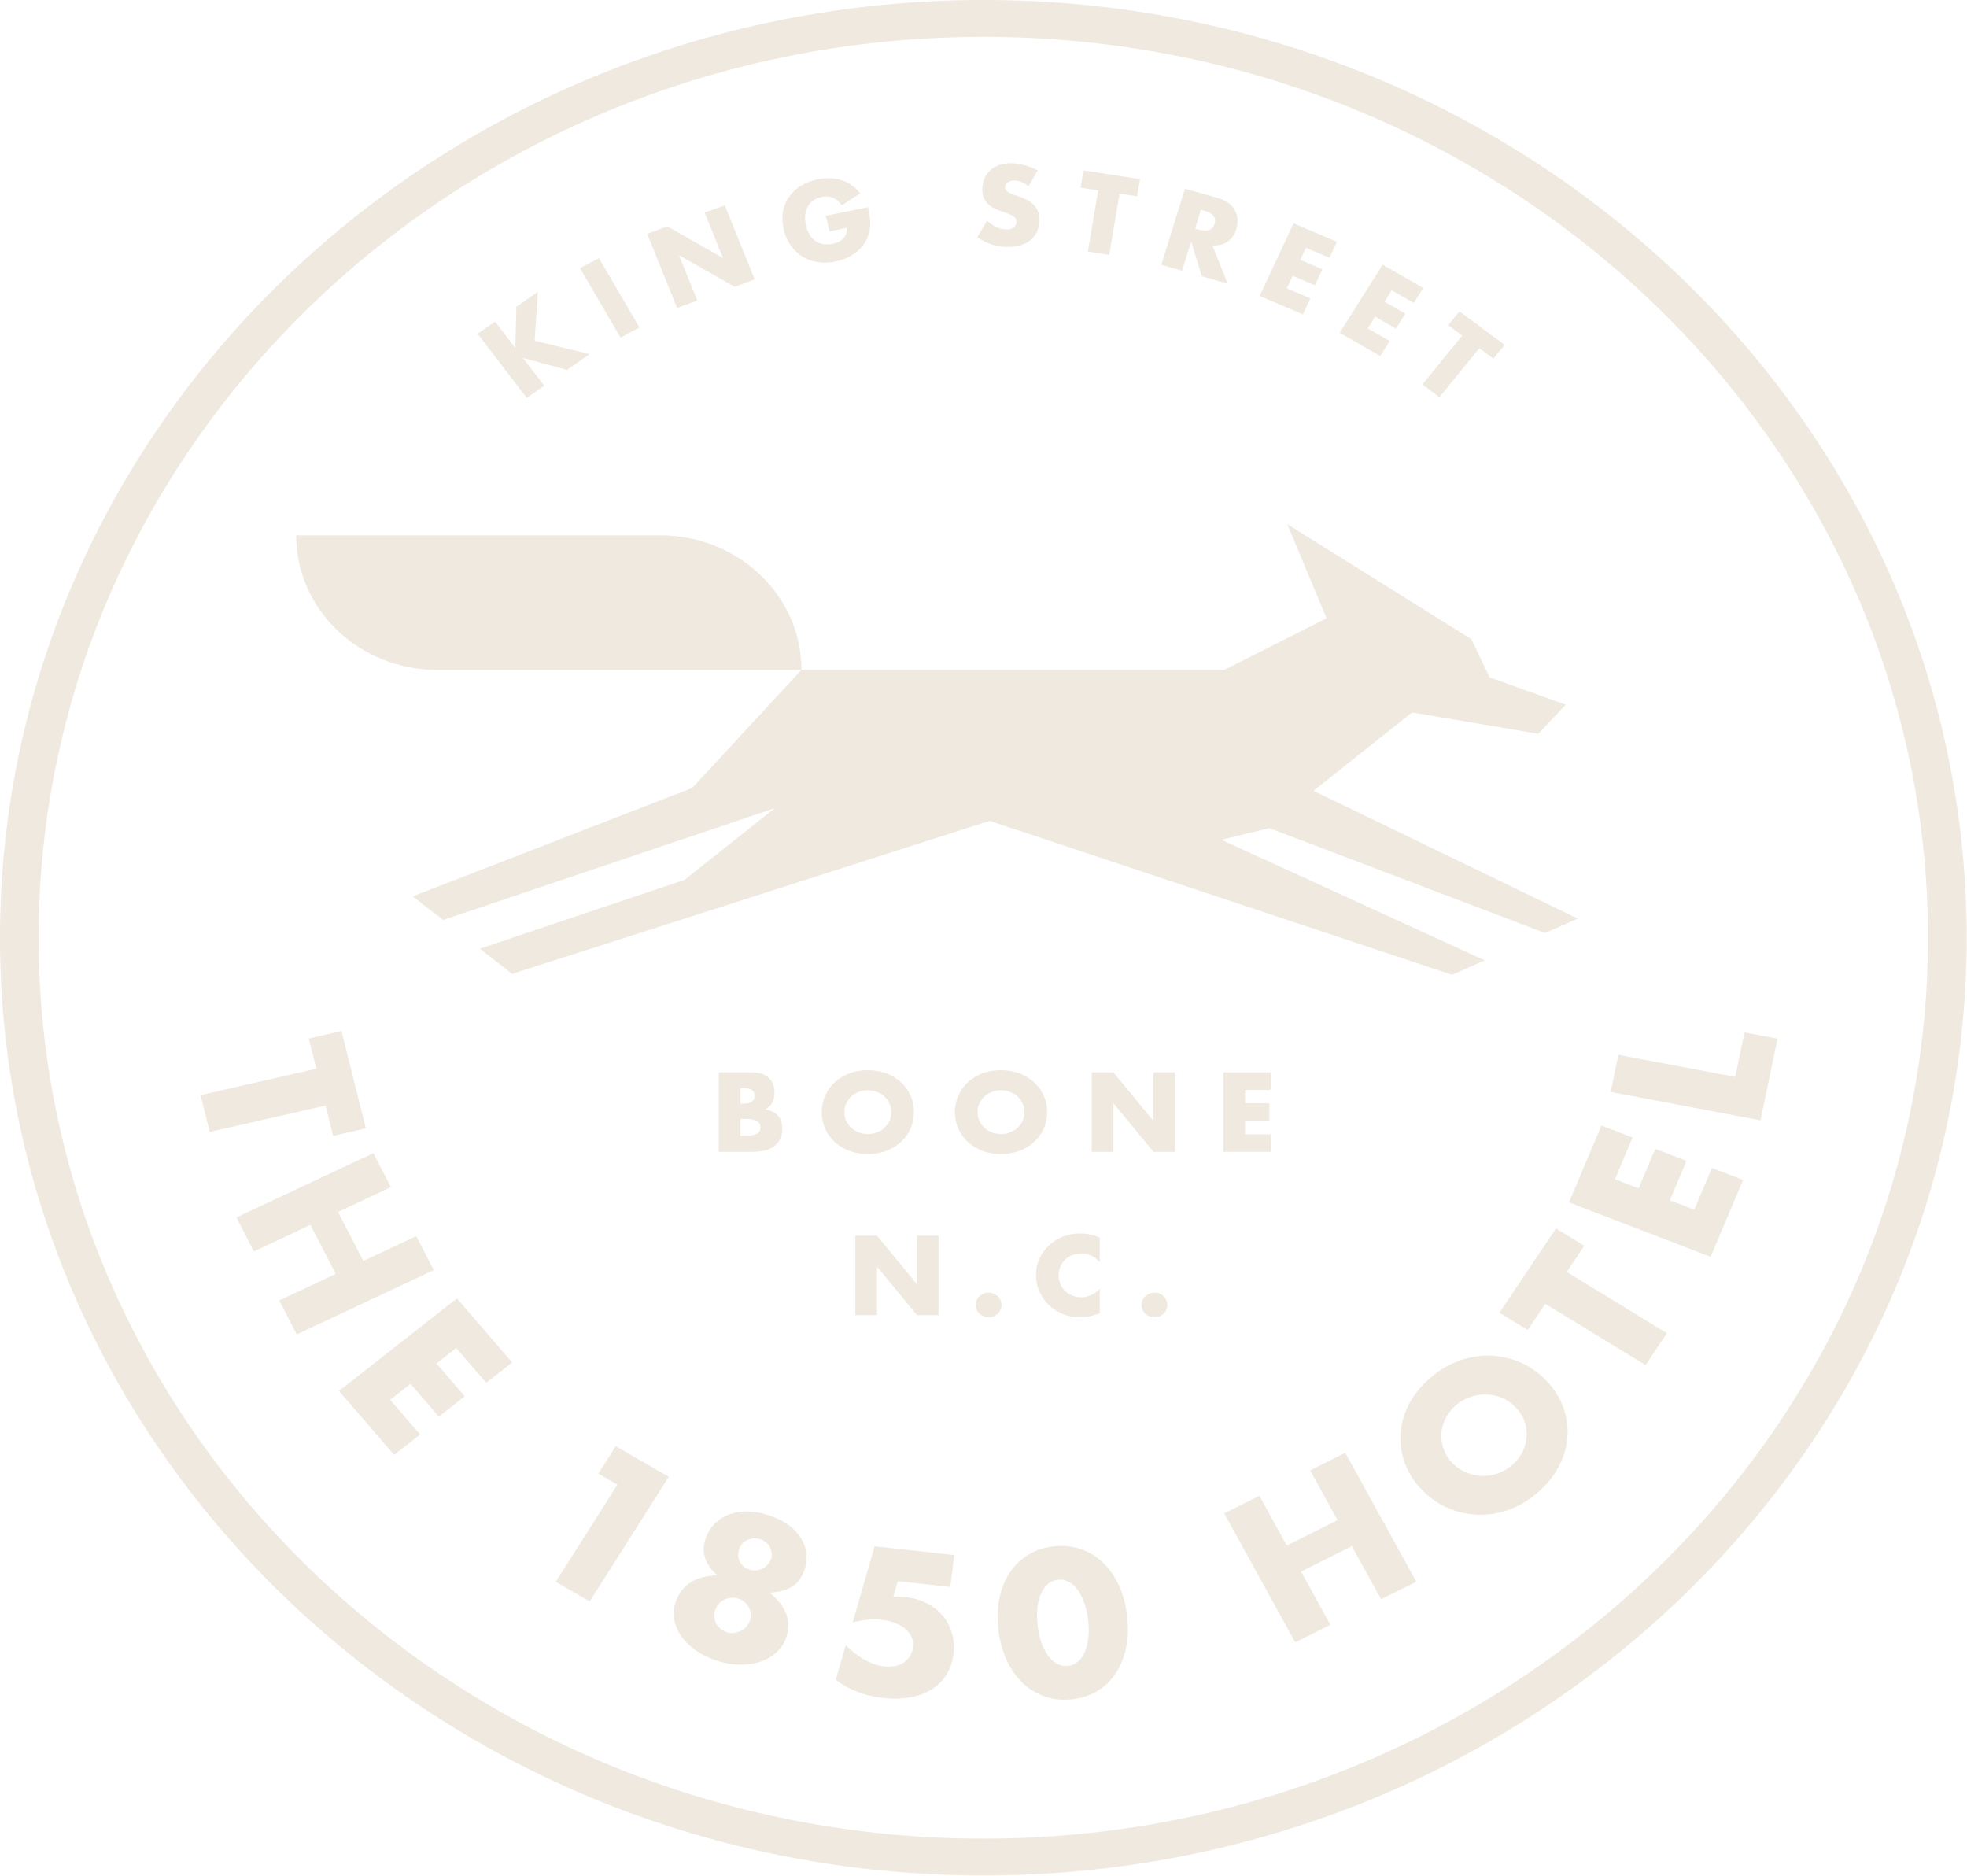 <svg width="408" height="389" viewBox="0 0 408 389" fill="none" xmlns="http://www.w3.org/2000/svg">
<path d="M203.962 388.957C91.496 388.957 0 301.711 0 194.481C0 87.252 91.496 0 203.962 0C316.428 0 407.931 87.24 407.931 194.481C407.931 301.722 316.435 388.957 203.962 388.957ZM203.962 7.647C95.918 7.642 8.014 91.462 8.014 194.481C8.014 297.501 95.911 381.315 203.962 381.315C312.013 381.315 399.91 297.507 399.91 194.481C399.91 91.456 312.007 7.642 203.962 7.642V7.647Z" fill="#EFE9E0"/>
<path d="M106.893 72.194L107.111 63.624L111.593 60.504L110.885 70.654L122.305 73.44L117.605 76.716L108.466 74.23L112.887 80.003L109.258 82.529L99.066 69.224L102.696 66.698L106.899 72.188L106.893 72.194Z" fill="#EFE9E0"/>
<path d="M124.236 53.531L132.637 67.926L128.712 70.008L120.311 55.613L124.236 53.531Z" fill="#EFE9E0"/>
<path d="M140.442 63.865L134.236 48.489L138.428 46.95L149.962 53.507L146.164 44.106L150.338 42.578L156.543 57.953L152.376 59.482L140.835 52.925L144.634 62.325L140.442 63.865Z" fill="#EFE9E0"/>
<path d="M171.324 44.738L180.046 42.979C180.233 43.833 180.372 44.617 180.451 45.332C180.53 46.047 180.523 46.722 180.433 47.368C180.306 48.274 180.046 49.104 179.646 49.859C179.253 50.621 178.739 51.29 178.116 51.867C177.487 52.449 176.761 52.939 175.945 53.343C175.128 53.747 174.239 54.041 173.283 54.237C171.971 54.502 170.725 54.537 169.545 54.341C168.372 54.145 167.314 53.752 166.37 53.164C165.426 52.576 164.622 51.797 163.957 50.834C163.291 49.871 162.819 48.758 162.535 47.489C162.257 46.232 162.215 45.038 162.408 43.908C162.602 42.777 163.007 41.762 163.63 40.863C164.253 39.963 165.07 39.196 166.08 38.562C167.096 37.927 168.281 37.472 169.642 37.195C171.402 36.843 173.035 36.895 174.523 37.35C176.011 37.812 177.318 38.723 178.431 40.09L174.626 42.576C174.039 41.768 173.392 41.238 172.691 40.978C171.983 40.718 171.233 40.667 170.441 40.828C169.781 40.961 169.213 41.197 168.723 41.543C168.239 41.889 167.852 42.316 167.568 42.824C167.283 43.337 167.096 43.919 167.017 44.577C166.939 45.234 166.981 45.938 167.15 46.699C167.301 47.38 167.537 47.997 167.852 48.545C168.166 49.093 168.56 49.542 169.031 49.894C169.497 50.246 170.035 50.482 170.64 50.603C171.245 50.73 171.916 50.719 172.648 50.569C173.084 50.482 173.489 50.35 173.87 50.177C174.257 50.004 174.584 49.779 174.856 49.508C175.134 49.237 175.34 48.914 175.473 48.545C175.612 48.175 175.66 47.749 175.636 47.264L172.025 47.991L171.306 44.744L171.324 44.738Z" fill="#EFE9E0"/>
<path d="M213.348 38.645C212.87 38.252 212.392 37.958 211.908 37.757C211.424 37.56 210.958 37.451 210.499 37.439C209.918 37.422 209.44 37.537 209.065 37.785C208.69 38.033 208.497 38.368 208.478 38.795C208.466 39.083 208.551 39.331 208.726 39.521C208.902 39.717 209.138 39.89 209.428 40.035C209.718 40.185 210.051 40.311 210.426 40.427C210.795 40.536 211.158 40.663 211.527 40.79C212.979 41.303 214.025 41.961 214.678 42.757C215.331 43.558 215.634 44.585 215.592 45.836C215.561 46.678 215.386 47.44 215.065 48.114C214.745 48.789 214.291 49.36 213.698 49.833C213.112 50.3 212.392 50.658 211.551 50.906C210.71 51.148 209.761 51.252 208.708 51.217C206.525 51.148 204.523 50.468 202.702 49.17L204.747 45.779C205.4 46.367 206.047 46.811 206.694 47.111C207.341 47.405 207.983 47.567 208.624 47.584C209.356 47.607 209.906 47.463 210.281 47.157C210.65 46.851 210.843 46.488 210.856 46.084C210.862 45.836 210.825 45.623 210.741 45.433C210.656 45.248 210.505 45.075 210.299 44.914C210.087 44.758 209.815 44.608 209.476 44.464C209.138 44.325 208.726 44.164 208.243 43.985C207.668 43.795 207.105 43.581 206.555 43.356C206.005 43.126 205.521 42.832 205.097 42.468C204.674 42.105 204.341 41.655 204.087 41.113C203.839 40.571 203.73 39.896 203.755 39.083C203.785 38.27 203.948 37.532 204.257 36.88C204.565 36.228 204.976 35.675 205.509 35.213C206.035 34.758 206.676 34.412 207.426 34.169C208.176 33.933 209.005 33.823 209.924 33.852C210.777 33.881 211.666 34.019 212.591 34.273C213.517 34.527 214.394 34.885 215.241 35.352L213.335 38.639L213.348 38.645Z" fill="#EFE9E0"/>
<path d="M232.215 40.163L230.086 52.851L225.653 52.176L227.782 39.489L224.141 38.929L224.745 35.348L236.468 37.141L235.863 40.723L232.215 40.163Z" fill="#EFE9E0"/>
<path d="M254.65 58.818L249.291 57.301L247.072 50.063L245.184 56.142L240.878 54.925L245.789 39.129L252.491 41.02C253.417 41.286 254.179 41.638 254.79 42.093C255.4 42.543 255.854 43.056 256.163 43.633C256.471 44.204 256.646 44.821 256.689 45.473C256.731 46.124 256.652 46.782 256.447 47.457C256.072 48.656 255.467 49.544 254.626 50.121C253.785 50.698 252.733 50.952 251.463 50.877L254.656 58.824L254.65 58.818ZM247.894 47.405L248.705 47.636C249.558 47.878 250.259 47.895 250.816 47.687C251.372 47.48 251.747 47.065 251.947 46.436C252.14 45.807 252.062 45.259 251.717 44.798C251.366 44.337 250.767 43.979 249.914 43.743L249.104 43.512L247.894 47.411V47.405Z" fill="#EFE9E0"/>
<path d="M275.746 53.458L270.871 51.382L269.692 53.897L274.295 55.852L272.746 59.168L268.143 57.213L266.928 59.808L271.803 61.884L270.254 65.195L261.278 61.377L268.319 46.324L277.301 50.142L275.752 53.453L275.746 53.458Z" fill="#EFE9E0"/>
<path d="M293.253 62.83L288.675 60.206L287.187 62.565L291.505 65.045L289.546 68.148L285.227 65.673L283.691 68.107L288.263 70.731L286.304 73.84L277.878 69.013L286.781 54.895L295.207 59.722L293.247 62.83H293.253Z" fill="#EFE9E0"/>
<path d="M306.848 72.222L298.58 82.366L295.035 79.742L303.303 69.597L300.388 67.441L302.723 64.574L312.098 71.524L309.763 74.384L306.848 72.222Z" fill="#EFE9E0"/>
<path d="M67.539 229.28L43.508 234.753L41.597 227.118L65.627 221.645L64.055 215.37L70.835 213.824L75.892 234.009L69.105 235.555L67.533 229.28H67.539Z" fill="#EFE9E0"/>
<path d="M70.114 251.344L75.364 261.518L86.336 256.367L89.971 263.409L61.549 276.749L57.914 269.707L69.642 264.205L64.392 254.032L52.663 259.534L49.028 252.492L77.45 239.152L81.085 246.2L70.114 251.35V251.344Z" fill="#EFE9E0"/>
<path d="M100.843 286.777L94.626 279.568L90.537 282.775L96.41 289.586L91.021 293.807L85.154 286.996L80.932 290.307L87.15 297.516L81.76 301.743L70.311 288.467L94.783 269.285L106.227 282.561L100.837 286.783L100.843 286.777Z" fill="#EFE9E0"/>
<path d="M128.065 307.91L124.109 305.626L127.72 299.934L138.717 306.283L122.319 332.126L115.272 328.06L128.065 307.91Z" fill="#EFE9E0"/>
<path d="M148.811 326.698C146.15 324.415 145.357 321.802 146.446 318.855C146.894 317.644 147.547 316.641 148.406 315.839C149.265 315.037 150.269 314.432 151.412 314.022C152.555 313.613 153.825 313.434 155.222 313.474C156.614 313.515 158.065 313.792 159.571 314.293C161.077 314.801 162.39 315.447 163.503 316.248C164.616 317.044 165.487 317.944 166.116 318.947C166.739 319.951 167.126 321.024 167.271 322.16C167.416 323.302 167.271 324.472 166.817 325.683C166.539 326.439 166.213 327.085 165.838 327.627C165.463 328.169 164.991 328.619 164.428 328.982C163.86 329.346 163.188 329.64 162.414 329.859C161.634 330.084 160.708 330.234 159.638 330.332C163.152 333.204 164.283 336.335 163.043 339.709C162.596 340.92 161.9 341.947 160.95 342.789C160.001 343.631 158.876 344.26 157.581 344.675C156.287 345.09 154.866 345.28 153.317 345.246C151.775 345.211 150.166 344.911 148.503 344.352C146.894 343.816 145.466 343.106 144.232 342.224C142.998 341.341 142.006 340.355 141.256 339.254C140.5 338.152 140.029 336.987 139.823 335.759C139.623 334.53 139.75 333.302 140.204 332.062C141.474 328.613 144.347 326.831 148.811 326.71V326.698ZM148.388 333.775C148.212 334.254 148.134 334.738 148.164 335.228C148.188 335.718 148.303 336.174 148.503 336.595C148.702 337.016 148.986 337.397 149.355 337.725C149.724 338.06 150.16 338.314 150.662 338.481C151.14 338.642 151.63 338.7 152.132 338.66C152.64 338.619 153.112 338.492 153.559 338.291C154.007 338.089 154.394 337.806 154.739 337.454C155.077 337.103 155.331 336.682 155.513 336.209C155.864 335.251 155.815 334.323 155.362 333.417C154.908 332.512 154.194 331.901 153.214 331.572C152.21 331.232 151.236 331.289 150.311 331.728C149.38 332.166 148.738 332.852 148.394 333.781L148.388 333.775ZM153.317 321.243C152.991 322.125 153.033 322.979 153.438 323.809C153.843 324.64 154.509 325.211 155.434 325.516C155.912 325.678 156.378 325.735 156.837 325.689C157.297 325.649 157.727 325.528 158.126 325.332C158.525 325.141 158.876 324.882 159.19 324.565C159.499 324.242 159.729 323.884 159.88 323.48C160.194 322.627 160.152 321.779 159.741 320.954C159.329 320.124 158.664 319.553 157.739 319.242C156.813 318.93 155.924 318.97 155.065 319.368C154.206 319.761 153.62 320.383 153.305 321.243H153.317Z" fill="#EFE9E0"/>
<path d="M197.119 329.121L186.226 327.927L185.282 331.169C185.79 331.169 186.256 331.169 186.68 331.18C187.103 331.186 187.538 331.215 187.98 331.261C189.565 331.434 191.01 331.861 192.311 332.541C193.611 333.222 194.688 334.081 195.553 335.113C196.412 336.151 197.047 337.351 197.446 338.712C197.845 340.073 197.954 341.521 197.767 343.06C197.573 344.675 197.083 346.1 196.297 347.334C195.51 348.568 194.494 349.577 193.242 350.368C191.99 351.158 190.514 351.711 188.815 352.017C187.115 352.328 185.264 352.375 183.256 352.155C181.363 351.948 179.585 351.527 177.927 350.904C176.27 350.275 174.74 349.433 173.349 348.366L175.441 341.175C176.693 342.466 178.012 343.493 179.385 344.249C180.758 345.004 182.101 345.454 183.407 345.598C185.077 345.777 186.45 345.494 187.526 344.739C188.603 343.983 189.22 342.968 189.377 341.694C189.559 340.206 189.045 338.931 187.847 337.876C186.649 336.82 184.992 336.169 182.881 335.938C181.931 335.834 180.952 335.828 179.923 335.915C178.895 336.007 177.873 336.209 176.845 336.526L181.423 320.695L197.912 322.506L197.113 329.11L197.119 329.121Z" fill="#EFE9E0"/>
<path d="M207.119 337.961C206.84 335.573 206.913 333.364 207.336 331.346C207.76 329.327 208.486 327.562 209.508 326.057C210.53 324.552 211.812 323.335 213.349 322.407C214.891 321.478 216.645 320.907 218.623 320.7C220.571 320.492 222.409 320.676 224.139 321.259C225.869 321.841 227.399 322.758 228.73 324.016C230.061 325.273 231.168 326.842 232.051 328.722C232.934 330.602 233.514 332.741 233.793 335.129C234.071 337.517 233.998 339.72 233.569 341.738C233.139 343.763 232.426 345.527 231.416 347.05C230.411 348.567 229.129 349.789 227.575 350.718C226.02 351.652 224.272 352.217 222.319 352.425C220.341 352.632 218.496 352.448 216.778 351.865C215.06 351.283 213.53 350.354 212.181 349.091C210.832 347.823 209.719 346.248 208.836 344.368C207.953 342.482 207.373 340.348 207.094 337.961H207.119ZM215.218 337.101C215.375 338.428 215.641 339.622 216.016 340.683C216.397 341.744 216.863 342.649 217.413 343.399C217.964 344.143 218.587 344.703 219.276 345.072C219.966 345.441 220.716 345.579 221.526 345.498C222.306 345.418 222.996 345.118 223.601 344.61C224.206 344.103 224.684 343.428 225.034 342.586C225.385 341.744 225.621 340.764 225.748 339.651C225.869 338.537 225.857 337.315 225.7 335.988C225.548 334.691 225.282 333.503 224.901 332.424C224.52 331.352 224.067 330.446 223.528 329.708C222.99 328.97 222.373 328.422 221.665 328.053C220.958 327.684 220.214 327.539 219.439 327.626C218.629 327.712 217.933 328.007 217.347 328.514C216.76 329.022 216.276 329.691 215.913 330.521C215.544 331.352 215.302 332.332 215.181 333.462C215.06 334.593 215.072 335.804 215.224 337.107L215.218 337.101Z" fill="#EFE9E0"/>
<path d="M266.911 320.538L277.441 315.267L271.756 304.944L279.044 301.293L293.766 328.041L286.478 331.692L280.405 320.659L269.875 325.93L275.947 336.963L268.659 340.614L253.931 313.865L261.225 310.215L266.911 320.538Z" fill="#EFE9E0"/>
<path d="M295.161 309.221C293.534 307.601 292.33 305.807 291.55 303.835C290.77 301.868 290.413 299.855 290.48 297.797C290.54 295.738 291.054 293.708 292.01 291.706C292.965 289.705 294.369 287.854 296.232 286.153C298.07 284.469 300.066 283.211 302.214 282.375C304.361 281.539 306.52 281.129 308.686 281.141C310.851 281.152 312.956 281.573 314.988 282.398C317.02 283.223 318.853 284.445 320.48 286.066C322.107 287.687 323.311 289.48 324.091 291.447C324.871 293.419 325.222 295.438 325.15 297.502C325.077 299.567 324.557 301.609 323.589 303.621C322.627 305.634 321.224 307.48 319.385 309.164C317.528 310.865 315.526 312.128 313.391 312.958C311.256 313.783 309.103 314.187 306.95 314.158C304.79 314.135 302.698 313.714 300.665 312.889C298.633 312.07 296.8 310.842 295.173 309.227L295.161 309.221ZM301.373 303.535C302.244 304.4 303.224 305.046 304.3 305.467C305.383 305.882 306.484 306.096 307.615 306.096C308.746 306.096 309.847 305.894 310.93 305.478C312.012 305.069 312.98 304.463 313.851 303.668C314.716 302.872 315.393 301.972 315.871 300.957C316.349 299.948 316.615 298.904 316.67 297.814C316.724 296.73 316.555 295.663 316.162 294.619C315.768 293.569 315.133 292.612 314.262 291.747C313.391 290.882 312.411 290.241 311.335 289.82C310.252 289.405 309.145 289.198 308.008 289.203C306.871 289.203 305.758 289.417 304.681 289.832C303.605 290.247 302.631 290.847 301.76 291.643C300.889 292.439 300.218 293.338 299.74 294.354C299.262 295.363 299.002 296.407 298.96 297.479C298.917 298.558 299.093 299.619 299.486 300.663C299.879 301.712 300.514 302.664 301.385 303.535H301.373Z" fill="#EFE9E0"/>
<path d="M324.964 263.789L345.765 276.5L341.325 283.11L320.524 270.399L316.877 275.831L311.004 272.238L322.75 254.77L328.623 258.362L324.976 263.789H324.964Z" fill="#EFE9E0"/>
<path d="M338.639 235.9L334.979 244.562L339.891 246.448L343.344 238.276L349.816 240.762L346.362 248.934L351.431 250.883L355.091 242.227L361.556 244.712L354.818 260.653L325.435 249.366L332.173 233.426L338.645 235.911L338.639 235.9Z" fill="#EFE9E0"/>
<path d="M335.697 218.767L359.933 223.347L361.85 214.113L368.691 215.405L365.171 232.343L334.094 226.467L335.697 218.767Z" fill="#EFE9E0"/>
<path d="M149.091 222.402H155.78C157.371 222.402 158.575 222.766 159.404 223.492C160.226 224.219 160.643 225.269 160.643 226.641C160.643 227.472 160.486 228.158 160.172 228.706C159.857 229.254 159.379 229.715 158.738 230.096C159.379 230.211 159.924 230.39 160.377 230.632C160.831 230.874 161.194 231.168 161.478 231.52C161.762 231.872 161.962 232.264 162.089 232.697C162.21 233.135 162.271 233.602 162.271 234.098C162.271 234.871 162.131 235.557 161.847 236.151C161.563 236.751 161.164 237.253 160.656 237.657C160.141 238.066 159.525 238.372 158.787 238.574C158.055 238.775 157.232 238.879 156.313 238.879H149.097V222.402H149.091ZM153.579 228.867H154.401C155.805 228.867 156.512 228.337 156.512 227.27C156.512 226.203 155.811 225.672 154.401 225.672H153.579V228.862V228.867ZM153.579 235.552H154.565C155.696 235.552 156.506 235.413 156.996 235.136C157.486 234.859 157.728 234.415 157.728 233.804C157.728 233.193 157.486 232.749 156.996 232.472C156.506 232.195 155.696 232.057 154.565 232.057H153.579V235.552Z" fill="#EFE9E0"/>
<path d="M170.446 230.646C170.446 229.423 170.682 228.282 171.154 227.226C171.626 226.171 172.285 225.248 173.126 224.464C173.967 223.679 174.971 223.062 176.138 222.618C177.305 222.174 178.594 221.949 180.003 221.949C181.412 221.949 182.676 222.174 183.85 222.618C185.029 223.062 186.039 223.679 186.886 224.464C187.733 225.248 188.392 226.171 188.87 227.226C189.342 228.282 189.578 229.423 189.578 230.646C189.578 231.869 189.342 233.011 188.87 234.066C188.398 235.121 187.739 236.044 186.886 236.829C186.039 237.613 185.029 238.23 183.85 238.674C182.67 239.118 181.388 239.343 180.003 239.343C178.618 239.343 177.311 239.118 176.138 238.674C174.971 238.23 173.967 237.613 173.126 236.829C172.285 236.044 171.626 235.121 171.154 234.066C170.682 233.011 170.446 231.875 170.446 230.646ZM175.146 230.646C175.146 231.304 175.273 231.909 175.533 232.463C175.793 233.016 176.144 233.495 176.586 233.905C177.027 234.314 177.541 234.631 178.134 234.856C178.721 235.081 179.344 235.196 180.003 235.196C180.662 235.196 181.285 235.087 181.872 234.856C182.459 234.631 182.979 234.314 183.432 233.905C183.88 233.495 184.237 233.016 184.497 232.463C184.757 231.909 184.884 231.304 184.884 230.646C184.884 229.989 184.751 229.389 184.497 228.835C184.237 228.282 183.88 227.803 183.432 227.393C182.979 226.984 182.465 226.667 181.872 226.442C181.285 226.217 180.662 226.102 180.003 226.102C179.344 226.102 178.721 226.211 178.134 226.442C177.547 226.667 177.027 226.984 176.586 227.393C176.144 227.803 175.793 228.282 175.533 228.835C175.273 229.389 175.146 229.994 175.146 230.646Z" fill="#EFE9E0"/>
<path d="M198.066 230.646C198.066 229.423 198.302 228.282 198.774 227.226C199.246 226.171 199.905 225.248 200.746 224.464C201.587 223.679 202.591 223.062 203.758 222.618C204.925 222.174 206.214 221.949 207.617 221.949C209.02 221.949 210.29 222.174 211.47 222.618C212.643 223.062 213.66 223.679 214.506 224.464C215.353 225.248 216.012 226.171 216.49 227.226C216.968 228.282 217.198 229.423 217.198 230.646C217.198 231.869 216.962 233.011 216.49 234.066C216.018 235.121 215.359 236.044 214.506 236.829C213.66 237.613 212.643 238.23 211.47 238.674C210.29 239.118 209.008 239.343 207.617 239.343C206.226 239.343 204.925 239.118 203.758 238.674C202.591 238.23 201.581 237.613 200.746 236.829C199.905 236.044 199.246 235.121 198.774 234.066C198.302 233.011 198.066 231.875 198.066 230.646ZM202.766 230.646C202.766 231.304 202.899 231.909 203.153 232.463C203.413 233.016 203.764 233.495 204.206 233.905C204.647 234.314 205.161 234.631 205.754 234.856C206.341 235.081 206.964 235.196 207.623 235.196C208.282 235.196 208.905 235.087 209.492 234.856C210.079 234.631 210.599 234.314 211.047 233.905C211.5 233.495 211.851 233.016 212.111 232.463C212.371 231.909 212.498 231.304 212.498 230.646C212.498 229.989 212.365 229.389 212.111 228.835C211.851 228.282 211.494 227.803 211.047 227.393C210.599 226.984 210.079 226.667 209.492 226.442C208.905 226.217 208.282 226.102 207.623 226.102C206.964 226.102 206.341 226.211 205.754 226.442C205.167 226.667 204.647 226.984 204.206 227.393C203.764 227.803 203.413 228.282 203.153 228.835C202.893 229.389 202.766 229.994 202.766 230.646Z" fill="#EFE9E0"/>
<path d="M226.463 238.879V222.402H230.951L239.249 232.478V222.402H243.719V238.879H239.249L230.951 228.804V238.879H226.463Z" fill="#EFE9E0"/>
<path d="M263.587 226.036H258.246V228.787H263.284V232.414H258.246V235.252H263.587V238.879H253.758V222.402H263.587V226.03V226.036Z" fill="#EFE9E0"/>
<path d="M177.415 272.746V256.27H181.903L190.202 266.345V256.27H194.671V272.746H190.202L181.903 262.671V272.746H177.415Z" fill="#EFE9E0"/>
<path d="M202.375 270.637C202.375 270.291 202.442 269.956 202.581 269.645C202.72 269.334 202.907 269.062 203.155 268.826C203.397 268.595 203.688 268.411 204.014 268.278C204.341 268.145 204.692 268.082 205.054 268.082C205.417 268.082 205.768 268.145 206.095 268.278C206.421 268.411 206.706 268.595 206.954 268.826C207.196 269.062 207.389 269.334 207.528 269.645C207.667 269.962 207.734 270.291 207.734 270.637C207.734 270.983 207.667 271.317 207.528 271.629C207.389 271.946 207.202 272.217 206.954 272.448C206.706 272.678 206.421 272.863 206.095 272.996C205.768 273.128 205.417 273.192 205.054 273.192C204.692 273.192 204.341 273.128 204.014 272.996C203.681 272.863 203.397 272.684 203.155 272.448C202.913 272.211 202.72 271.94 202.581 271.629C202.442 271.317 202.375 270.983 202.375 270.637Z" fill="#EFE9E0"/>
<path d="M228.116 261.77C227.075 260.564 225.793 259.959 224.269 259.959C223.598 259.959 222.975 260.074 222.4 260.305C221.825 260.536 221.335 260.853 220.918 261.257C220.507 261.654 220.18 262.133 219.944 262.687C219.708 263.24 219.587 263.84 219.587 264.48C219.587 265.121 219.702 265.743 219.944 266.297C220.18 266.851 220.507 267.329 220.93 267.739C221.348 268.148 221.844 268.466 222.406 268.702C222.969 268.933 223.585 269.048 224.239 269.048C225.672 269.048 226.967 268.466 228.11 267.301V272.37L227.65 272.526C226.961 272.756 226.319 272.929 225.727 273.039C225.128 273.149 224.541 273.2 223.96 273.2C222.769 273.2 221.626 272.987 220.537 272.554C219.442 272.122 218.481 271.522 217.646 270.738C216.811 269.959 216.146 269.031 215.644 267.964C215.142 266.891 214.888 265.726 214.888 264.457C214.888 263.189 215.136 262.029 215.632 260.974C216.128 259.919 216.793 259.007 217.628 258.24C218.462 257.473 219.43 256.879 220.525 256.447C221.626 256.02 222.775 255.801 223.985 255.801C224.674 255.801 225.346 255.87 226.011 256.008C226.676 256.147 227.372 256.36 228.11 256.654V261.764L228.116 261.77Z" fill="#EFE9E0"/>
<path d="M236.775 270.645C236.775 270.299 236.842 269.964 236.981 269.653C237.12 269.341 237.308 269.07 237.556 268.834C237.798 268.603 238.088 268.419 238.415 268.286C238.741 268.153 239.092 268.09 239.455 268.09C239.818 268.09 240.169 268.153 240.495 268.286C240.822 268.419 241.112 268.603 241.354 268.834C241.596 269.07 241.79 269.341 241.929 269.653C242.068 269.97 242.134 270.299 242.134 270.645C242.134 270.991 242.068 271.325 241.929 271.637C241.79 271.954 241.602 272.225 241.354 272.456C241.106 272.686 240.822 272.871 240.495 273.003C240.169 273.136 239.818 273.2 239.455 273.2C239.092 273.2 238.741 273.136 238.415 273.003C238.088 272.871 237.798 272.692 237.556 272.456C237.314 272.219 237.12 271.948 236.981 271.637C236.842 271.325 236.775 270.991 236.775 270.645Z" fill="#EFE9E0"/>
<path d="M166.241 138.941C166.241 123.525 153.134 111.027 136.967 111.027H61.433C61.433 126.443 74.54 138.941 90.707 138.941H166.241Z" fill="#EFE9E0"/>
<path d="M320.486 193.498L327.255 190.505L272.455 164.011L292.893 147.753L319.077 152.188L324.769 146.144L308.994 140.492L305.178 132.556L267.005 108.703L275.165 128.219L253.959 138.929H166.237L143.597 163.405L85.616 185.891L91.901 190.799L160.697 167.615L142.013 182.46L99.54 196.757L106.224 201.976L205.262 170.239L301.186 202.161L307.96 199.167L253.318 174.155L263.304 171.75L320.486 193.498Z" fill="#EFE9E0"/>
</svg>

